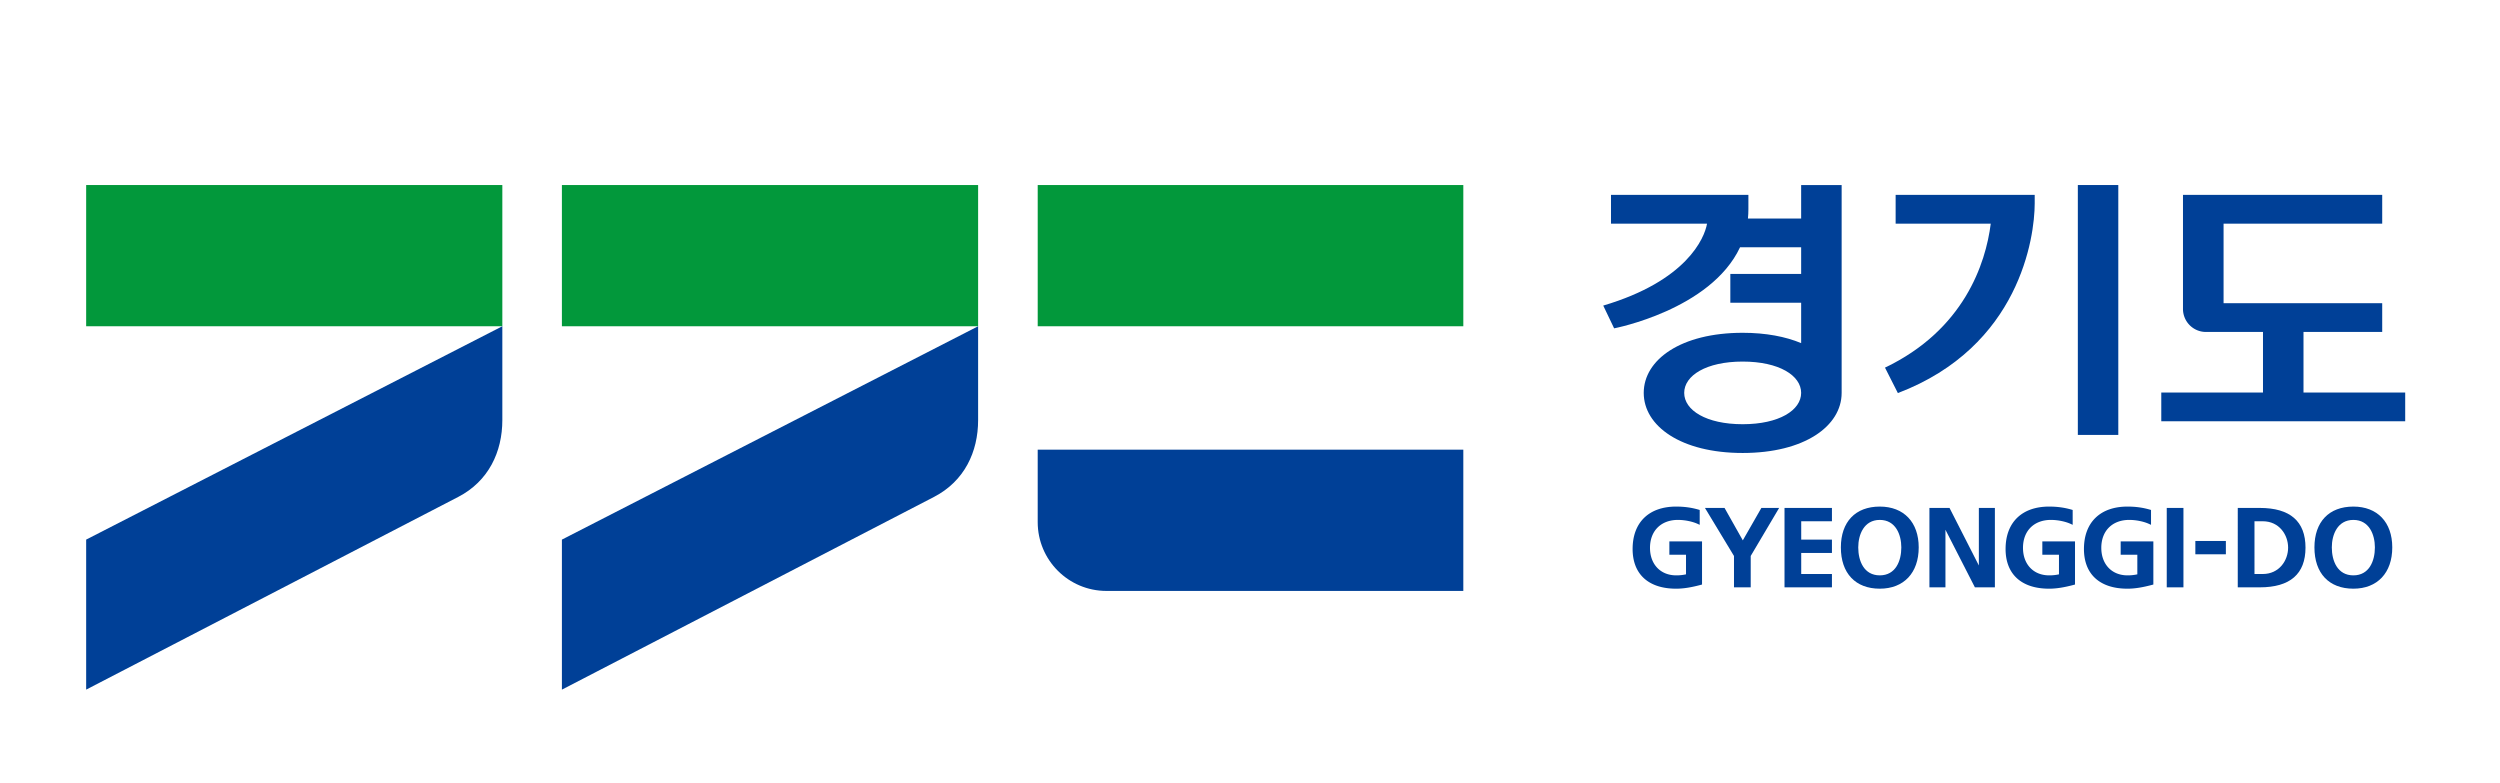 <svg xmlns="http://www.w3.org/2000/svg" xml:space="preserve" width="685.333" height="214.667" viewBox="0 0 685.333 214.667"><defs><clipPath id="a" clipPathUnits="userSpaceOnUse"><path d="M0 161h514V0H0Z"/></clipPath></defs><path d="M201.151 93.945h-85.596v29.042h85.596z" style="fill:#02983b;fill-opacity:1;fill-rule:nonzero;stroke:none" transform="matrix(1.333 0 0 -1.333 0 214.667)"/><g clip-path="url(#a)" transform="matrix(1.333 0 0 -1.333 0 214.667)"><path d="m0 0-76.525-39.634v30.853L9.07 35.097V15.794C9.07 9.28 6.266 3.246 0 0" style="fill:#004097;fill-opacity:1;fill-rule:nonzero;stroke:none" transform="translate(192.081 58.849)"/><path d="M300.934 93.945h-87.528v29.042h87.528zM103.306 93.947H17.719v29.041h85.587z" style="fill:#02983b;fill-opacity:1;fill-rule:nonzero;stroke:none"/><path d="m0 0-76.521-39.632V-8.78L9.066 35.097V15.794C9.066 9.28 6.254 3.246 0 0" style="fill:#004097;fill-opacity:1;fill-rule:nonzero;stroke:none" transform="translate(94.24 58.85)"/><path d="M0 0v-14.898c0-7.813 6.331-14.148 14.148-14.148h73.38V0z" style="fill:#004097;fill-opacity:1;fill-rule:nonzero;stroke:none" transform="translate(213.405 68.56)"/><path d="M427.31 71.598h8.322v51.39h-8.322z" style="fill:#004097;fill-opacity:1;fill-rule:nonzero;stroke:none"/><path d="M0 0c-7.504 0-12.021 2.883-12.021 6.443 0 3.559 4.517 6.44 12.021 6.44 7.504 0 12.03-2.881 12.03-6.44C12.03 2.883 7.504 0 0 0m12.03 42.297H1.088c.057.623.092 1.255.092 1.908v2.956h-28.257v-5.913h19.753c-.524-2.998-4.204-11.78-21.347-16.85l2.238-4.681s19.859 3.792 25.894 16.67H12.03v-5.484H-2.534v-5.914H12.03v-8.311C8.825 18.016 4.777 18.801.005 18.801c-12.702 0-20.349-5.533-20.349-12.358 0-6.826 7.647-12.358 20.349-12.358 12.701 0 20.344 5.531 20.352 12.349v42.754H12.03Z" style="fill:#004097;fill-opacity:1;fill-rule:nonzero;stroke:none" transform="translate(358.379 73.8)"/><path d="M0 0v12.456h16.187v5.914h-32.624v16.361h32.624v5.914h-40.97V17.179a4.727 4.727 0 0 1 4.725-4.723H-8.33V0h-20.917v-5.914h50.162V0Z" style="fill:#004097;fill-opacity:1;fill-rule:nonzero;stroke:none" transform="translate(473.717 80.316)"/><path d="M0 0c25.067 9.536 28.13 32.072 28.14 38.981v1.773H-.461v-5.913H19.1c-1.038-8.263-5.547-21.866-21.75-29.61Z" style="fill:#004097;fill-opacity:1;fill-rule:nonzero;stroke:none" transform="translate(390.3 80.207)"/><path d="M445.594 40.253h3.434v16.331h-3.434zM451.477 47.05h6.276v2.739h-6.276z" style="fill:#004097;fill-opacity:1;fill-rule:nonzero;stroke:none"/><path d="M0 0c0-2.631-1.826-5.424-5.216-5.424h-1.701V5.424h1.701C-1.826 5.424 0 2.63 0 0m-5.838 8.165h-4.517V-8.166h4.517C.407-8.166 3.575-5.419 3.575 0c0 5.42-3.168 8.165-9.413 8.165" style="fill:#004097;fill-opacity:1;fill-rule:nonzero;stroke:none" transform="translate(470.554 48.419)"/><path d="M0 0c0-2.779-1.164-5.749-4.428-5.749-3.268 0-4.432 2.97-4.432 5.749 0 2.606 1.162 5.654 4.432 5.654C-1.162 5.654 0 2.606 0 0m-4.428 8.396c-5.014 0-8.005-3.14-8.005-8.396 0-5.317 2.991-8.489 8.005-8.489C.506-8.489 3.573-5.238 3.573 0c0 5.181-3.067 8.396-8.001 8.396" style="fill:#004097;fill-opacity:1;fill-rule:nonzero;stroke:none" transform="translate(488.4 48.466)"/><path d="M0 0v-2.741h3.425V-6.77a8.987 8.987 0 0 0-2.029-.21c-3.216 0-5.38 2.272-5.38 5.656 0 3.491 2.255 5.747 5.748 5.747 1.415 0 2.991-.324 4.119-.846l.358-.166v3.056l-.081.025c-1.533.459-3.044.672-4.764.672-5.605 0-8.949-3.26-8.949-8.72 0-5.19 3.259-8.165 8.949-8.165 1.494 0 3.112.256 5.252.835l.072.019V0Z" style="fill:#004097;fill-opacity:1;fill-rule:nonzero;stroke:none" transform="translate(436.12 49.697)"/><path d="m0 0-3.729 6.621-.03.049h-4.027l5.973-9.881v-6.45h3.438v6.452L7.472 6.67H3.818Z" style="fill:#004097;fill-opacity:1;fill-rule:nonzero;stroke:none" transform="translate(358.411 49.914)"/><path d="M0 0h6.317v2.742H0v3.776h6.317v2.741h-9.752V-7.072h9.752v2.742H0Z" style="fill:#004097;fill-opacity:1;fill-rule:nonzero;stroke:none" transform="translate(370.423 47.325)"/><path d="M0 0c-3.267 0-4.431 2.97-4.431 5.749 0 2.606 1.16 5.654 4.431 5.654 3.266 0 4.426-3.048 4.426-5.654C4.426 2.97 3.266 0 0 0m0 14.145c-5.015 0-8.005-3.14-8.005-8.396C-8.005.432-5.015-2.74 0-2.74c4.94 0 8.003 3.251 8.003 8.489 0 5.181-3.063 8.396-8.003 8.396" style="fill:#004097;fill-opacity:1;fill-rule:nonzero;stroke:none" transform="translate(386.583 42.717)"/><path d="m0 0-6.006 11.784-.023.053h-4.137V-4.494h3.296V7.345L-.842-4.439l.03-.055h4.109v16.331H0z" style="fill:#004097;fill-opacity:1;fill-rule:nonzero;stroke:none" transform="translate(406.954 44.747)"/><path d="M0 0v-2.741h3.423V-6.77a8.981 8.981 0 0 0-2.027-.21c-3.215 0-5.378 2.272-5.378 5.656 0 3.491 2.256 5.747 5.747 5.747 1.414 0 2.993-.324 4.119-.846l.355-.166v3.056l-.076.025c-1.536.459-3.049.672-4.767.672-5.606 0-8.953-3.26-8.953-8.72 0-5.19 3.266-8.165 8.953-8.165 1.495 0 3.115.256 5.25.835l.073.019V0Z" style="fill:#004097;fill-opacity:1;fill-rule:nonzero;stroke:none" transform="translate(343.307 49.697)"/><path d="M0 0v-2.741h3.421V-6.77a8.966 8.966 0 0 0-2.026-.21c-3.219 0-5.373 2.272-5.373 5.656 0 3.491 2.252 5.747 5.745 5.747 1.41 0 2.99-.324 4.119-.846l.353-.166v3.056l-.076.025c-1.54.459-3.049.672-4.768.672-5.605 0-8.953-3.26-8.953-8.72 0-5.19 3.263-8.165 8.953-8.165 1.491 0 3.116.256 5.25.835l.074.019V0Z" style="fill:#004097;fill-opacity:1;fill-rule:nonzero;stroke:none" transform="translate(420.009 49.697)"/></g></svg>